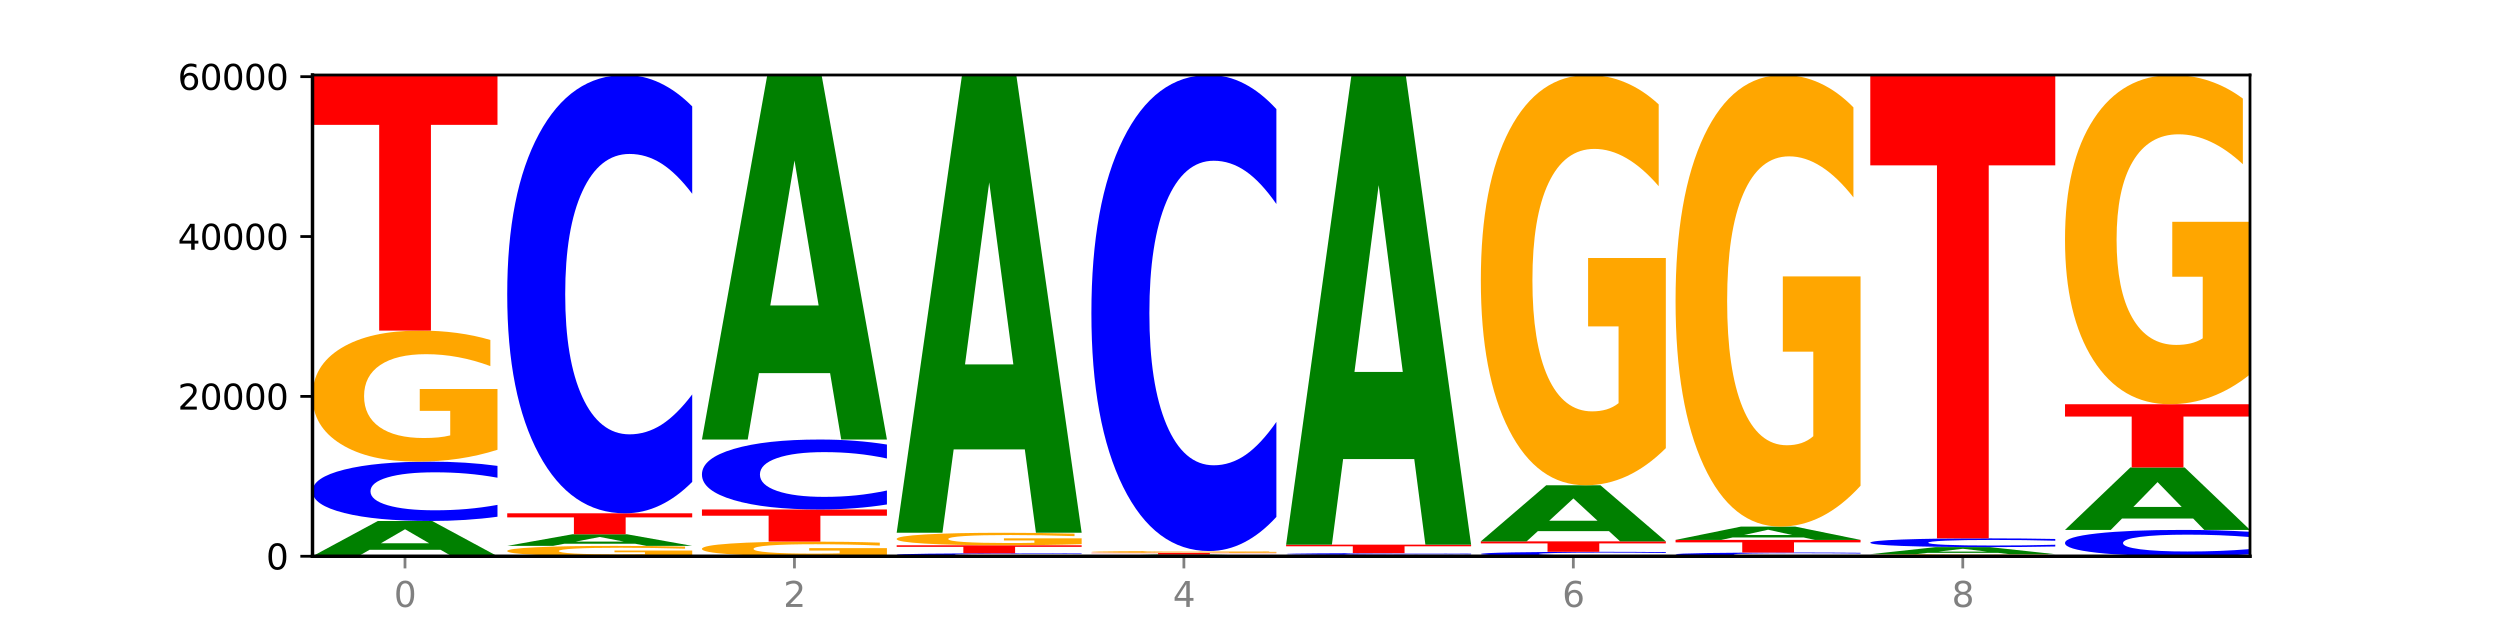 <?xml version="1.0" encoding="utf-8" standalone="no"?>
<!DOCTYPE svg PUBLIC "-//W3C//DTD SVG 1.1//EN"
  "http://www.w3.org/Graphics/SVG/1.1/DTD/svg11.dtd">
<svg xmlns:xlink="http://www.w3.org/1999/xlink" width="720pt" height="180pt" viewBox="0 0 720 180" xmlns="http://www.w3.org/2000/svg" version="1.1">
 <defs>
  <style type="text/css">*{stroke-linejoin: round; stroke-linecap: butt}</style>
 </defs>
 <g id="figure_1">
  <g id="patch_1">
   <path d="M 0 180 
L 720 180 
L 720 0 
L 0 0 
z
" style="fill: #ffffff"/>
  </g>
  <g id="axes_1">
   <g id="patch_2">
    <path d="M 90 160.2 
L 648 160.2 
L 648 21.6 
L 90 21.6 
z
" style="fill: #ffffff"/>
   </g>
   <g id="line2d_1">
    <path d="M 90 160.2 
L 648 160.2 
" clip-path="url(#peb3fa8fb2f)" style="fill: none; stroke: #000000; stroke-width: 0.5; stroke-linecap: square"/>
   </g>
   <g id="patch_3">
    <path d="M 126.905 158.349 
L 106.415 158.349 
L 103.18 160.2 
L 90 160.2 
L 108.823 150.041 
L 124.454 150.041 
L 143.276 160.2 
L 130.107 160.2 
L 126.905 158.349 
z
M 109.683 156.464 
L 123.604 156.464 
L 116.655 152.423 
L 109.683 156.464 
z
" clip-path="url(#peb3fa8fb2f)" style="fill: #008000"/>
   </g>
   <g id="patch_4">
    <path d="M 143.276 148.816 
Q 138.82 149.423 134.001 149.731 
Q 129.182 150.041 123.934 150.041 
Q 108.282 150.041 99.141 147.739 
Q 90 145.437 90 141.501 
Q 90 137.55 99.141 135.251 
Q 108.282 132.949 123.934 132.949 
Q 129.182 132.949 134.001 133.26 
Q 138.82 133.567 143.276 134.174 
L 143.276 137.581 
Q 138.78 136.776 134.417 136.402 
Q 130.055 136.028 125.236 136.028 
Q 116.591 136.028 111.638 137.486 
Q 106.698 138.941 106.698 141.501 
Q 106.698 144.05 111.638 145.508 
Q 116.591 146.963 125.236 146.963 
Q 130.055 146.963 134.417 146.588 
Q 138.78 146.211 143.276 145.406 
L 143.276 148.816 
z
" clip-path="url(#peb3fa8fb2f)" style="fill: #0000ff"/>
   </g>
   <g id="patch_5">
    <path d="M 143.276 129.534 
Q 137.903 131.242 132.124 132.099 
Q 126.345 132.949 120.184 132.949 
Q 106.262 132.949 98.131 127.866 
Q 90 122.782 90 114.089 
Q 90 105.295 98.274 100.25 
Q 106.561 95.206 120.972 95.206 
Q 126.525 95.206 131.611 95.892 
Q 136.709 96.57 141.223 97.911 
L 141.223 105.435 
Q 136.566 103.712 131.957 102.862 
Q 127.348 102.004 122.716 102.004 
Q 114.143 102.004 109.498 105.139 
Q 104.853 108.265 104.853 114.089 
Q 104.853 119.859 109.331 123.008 
Q 113.808 126.151 122.047 126.151 
Q 124.292 126.151 126.214 125.971 
Q 128.136 125.784 129.665 125.394 
L 129.665 118.331 
L 120.889 118.331 
L 120.889 112.039 
L 143.276 112.039 
L 143.276 129.534 
z
" clip-path="url(#peb3fa8fb2f)" style="fill: #ffa600"/>
   </g>
   <g id="patch_6">
    <path d="M 90 21.6 
L 143.276 21.6 
L 143.276 35.955 
L 124.109 35.955 
L 124.109 95.206 
L 109.204 95.206 
L 109.204 35.955 
L 90 35.955 
L 90 21.6 
z
" clip-path="url(#peb3fa8fb2f)" style="fill: #ff0000"/>
   </g>
   <g id="patch_7">
    <path d="M 199.357 159.93 
Q 193.984 160.065 188.205 160.133 
Q 182.426 160.2 176.265 160.2 
Q 162.343 160.2 154.212 159.798 
Q 146.08 159.396 146.08 158.708 
Q 146.08 158.012 154.355 157.613 
Q 162.641 157.214 177.053 157.214 
Q 182.605 157.214 187.691 157.269 
Q 192.79 157.322 197.303 157.428 
L 197.303 158.024 
Q 192.646 157.887 188.038 157.82 
Q 183.429 157.752 178.796 157.752 
Q 170.223 157.752 165.578 158 
Q 160.934 158.247 160.934 158.708 
Q 160.934 159.164 165.411 159.414 
Q 169.889 159.662 178.127 159.662 
Q 180.372 159.662 182.294 159.648 
Q 184.217 159.633 185.745 159.602 
L 185.745 159.044 
L 176.969 159.044 
L 176.969 158.546 
L 199.357 158.546 
L 199.357 159.93 
z
" clip-path="url(#peb3fa8fb2f)" style="fill: #ffa600"/>
   </g>
   <g id="patch_8">
    <path d="M 182.985 156.604 
L 162.496 156.604 
L 159.261 157.214 
L 146.08 157.214 
L 164.903 153.863 
L 180.534 153.863 
L 199.357 157.214 
L 186.187 157.214 
L 182.985 156.604 
z
M 165.764 155.982 
L 179.684 155.982 
L 172.735 154.648 
L 165.764 155.982 
z
" clip-path="url(#peb3fa8fb2f)" style="fill: #008000"/>
   </g>
   <g id="patch_9">
    <path d="M 146.08 147.829 
L 199.357 147.829 
L 199.357 149.006 
L 180.19 149.006 
L 180.19 153.863 
L 165.285 153.863 
L 165.285 149.006 
L 146.08 149.006 
L 146.08 147.829 
z
" clip-path="url(#peb3fa8fb2f)" style="fill: #ff0000"/>
   </g>
   <g id="patch_10">
    <path d="M 199.357 138.781 
Q 194.9 143.266 190.081 145.535 
Q 185.263 147.829 180.014 147.829 
Q 164.363 147.829 155.222 130.828 
Q 146.08 113.827 146.08 84.754 
Q 146.08 55.576 155.222 38.601 
Q 164.363 21.6 180.014 21.6 
Q 185.263 21.6 190.081 23.895 
Q 194.9 26.163 199.357 30.648 
L 199.357 55.81 
Q 194.86 49.865 190.498 47.101 
Q 186.135 44.337 181.316 44.337 
Q 172.672 44.337 167.718 55.106 
Q 162.779 65.849 162.779 84.754 
Q 162.779 103.58 167.718 114.349 
Q 172.672 125.092 181.316 125.092 
Q 186.135 125.092 190.498 122.328 
Q 194.86 119.538 199.357 113.593 
L 199.357 138.781 
z
" clip-path="url(#peb3fa8fb2f)" style="fill: #0000ff"/>
   </g>
   <g id="patch_11">
    <path d="M 255.437 159.818 
Q 250.064 160.009 244.285 160.105 
Q 238.506 160.2 232.345 160.2 
Q 218.423 160.2 210.292 159.631 
Q 202.161 159.062 202.161 158.089 
Q 202.161 157.105 210.435 156.54 
Q 218.722 155.976 233.133 155.976 
Q 238.685 155.976 243.772 156.053 
Q 248.87 156.129 253.384 156.279 
L 253.384 157.121 
Q 248.727 156.928 244.118 156.833 
Q 239.509 156.737 234.876 156.737 
Q 226.304 156.737 221.659 157.088 
Q 217.014 157.437 217.014 158.089 
Q 217.014 158.735 221.492 159.087 
Q 225.969 159.439 234.208 159.439 
Q 236.453 159.439 238.375 159.419 
Q 240.297 159.398 241.826 159.354 
L 241.826 158.564 
L 233.05 158.564 
L 233.05 157.86 
L 255.437 157.86 
L 255.437 159.818 
z
" clip-path="url(#peb3fa8fb2f)" style="fill: #ffa600"/>
   </g>
   <g id="patch_12">
    <path d="M 202.161 146.729 
L 255.437 146.729 
L 255.437 148.532 
L 236.27 148.532 
L 236.27 155.976 
L 221.365 155.976 
L 221.365 148.532 
L 202.161 148.532 
L 202.161 146.729 
z
" clip-path="url(#peb3fa8fb2f)" style="fill: #ff0000"/>
   </g>
   <g id="patch_13">
    <path d="M 255.437 145.285 
Q 250.981 146.001 246.162 146.363 
Q 241.343 146.729 236.094 146.729 
Q 220.443 146.729 211.302 144.016 
Q 202.161 141.303 202.161 136.663 
Q 202.161 132.006 211.302 129.297 
Q 220.443 126.584 236.094 126.584 
Q 241.343 126.584 246.162 126.95 
Q 250.981 127.312 255.437 128.028 
L 255.437 132.044 
Q 250.94 131.095 246.578 130.654 
Q 242.215 130.213 237.397 130.213 
Q 228.752 130.213 223.799 131.931 
Q 218.859 133.646 218.859 136.663 
Q 218.859 139.667 223.799 141.386 
Q 228.752 143.1 237.397 143.1 
Q 242.215 143.1 246.578 142.659 
Q 250.94 142.214 255.437 141.265 
L 255.437 145.285 
z
" clip-path="url(#peb3fa8fb2f)" style="fill: #0000ff"/>
   </g>
   <g id="patch_14">
    <path d="M 239.065 107.459 
L 218.576 107.459 
L 215.341 126.584 
L 202.161 126.584 
L 220.983 21.6 
L 236.615 21.6 
L 255.437 126.584 
L 242.268 126.584 
L 239.065 107.459 
z
M 221.844 87.974 
L 235.765 87.974 
L 228.815 46.215 
L 221.844 87.974 
z
" clip-path="url(#peb3fa8fb2f)" style="fill: #008000"/>
   </g>
   <g id="patch_15">
    <path d="M 311.518 160.139 
Q 307.061 160.169 302.242 160.185 
Q 297.423 160.2 292.175 160.2 
Q 276.524 160.2 267.382 160.085 
Q 258.241 159.971 258.241 159.774 
Q 258.241 159.578 267.382 159.463 
Q 276.524 159.348 292.175 159.348 
Q 297.423 159.348 302.242 159.364 
Q 307.061 159.379 311.518 159.409 
L 311.518 159.579 
Q 307.021 159.539 302.658 159.52 
Q 298.296 159.502 293.477 159.502 
Q 284.832 159.502 279.879 159.574 
Q 274.94 159.647 274.94 159.774 
Q 274.94 159.901 279.879 159.974 
Q 284.832 160.047 293.477 160.047 
Q 298.296 160.047 302.658 160.028 
Q 307.021 160.009 311.518 159.969 
L 311.518 160.139 
z
" clip-path="url(#peb3fa8fb2f)" style="fill: #0000ff"/>
   </g>
   <g id="patch_16">
    <path d="M 258.241 157.042 
L 311.518 157.042 
L 311.518 157.492 
L 292.35 157.492 
L 292.35 159.348 
L 277.445 159.348 
L 277.445 157.492 
L 258.241 157.492 
L 258.241 157.042 
z
" clip-path="url(#peb3fa8fb2f)" style="fill: #ff0000"/>
   </g>
   <g id="patch_17">
    <path d="M 311.518 156.716 
Q 306.145 156.879 300.366 156.961 
Q 294.587 157.042 288.426 157.042 
Q 274.504 157.042 266.372 156.556 
Q 258.241 156.071 258.241 155.24 
Q 258.241 154.4 266.516 153.919 
Q 274.802 153.437 289.214 153.437 
Q 294.766 153.437 299.852 153.502 
Q 304.951 153.567 309.464 153.695 
L 309.464 154.414 
Q 304.807 154.249 300.198 154.168 
Q 295.59 154.086 290.957 154.086 
Q 282.384 154.086 277.739 154.385 
Q 273.095 154.684 273.095 155.24 
Q 273.095 155.791 277.572 156.092 
Q 282.05 156.392 290.288 156.392 
Q 292.533 156.392 294.455 156.375 
Q 296.378 156.357 297.906 156.32 
L 297.906 155.645 
L 289.13 155.645 
L 289.13 155.045 
L 311.518 155.045 
L 311.518 156.716 
z
" clip-path="url(#peb3fa8fb2f)" style="fill: #ffa600"/>
   </g>
   <g id="patch_18">
    <path d="M 295.146 129.42 
L 274.657 129.42 
L 271.421 153.437 
L 258.241 153.437 
L 277.064 21.6 
L 292.695 21.6 
L 311.518 153.437 
L 298.348 153.437 
L 295.146 129.42 
z
M 277.924 104.952 
L 291.845 104.952 
L 284.896 52.511 
L 277.924 104.952 
z
" clip-path="url(#peb3fa8fb2f)" style="fill: #008000"/>
   </g>
   <g id="patch_19">
    <path d="M 351.226 160.111 
L 330.737 160.111 
L 327.502 160.2 
L 314.322 160.2 
L 333.144 159.71 
L 348.775 159.71 
L 367.598 160.2 
L 354.429 160.2 
L 351.226 160.111 
z
M 334.005 160.02 
L 347.926 160.02 
L 340.976 159.825 
L 334.005 160.02 
z
" clip-path="url(#peb3fa8fb2f)" style="fill: #008000"/>
   </g>
   <g id="patch_20">
    <path d="M 314.322 159.215 
L 367.598 159.215 
L 367.598 159.311 
L 348.431 159.311 
L 348.431 159.71 
L 333.526 159.71 
L 333.526 159.311 
L 314.322 159.311 
L 314.322 159.215 
z
" clip-path="url(#peb3fa8fb2f)" style="fill: #ff0000"/>
   </g>
   <g id="patch_21">
    <path d="M 367.598 159.168 
Q 362.225 159.191 356.446 159.203 
Q 350.667 159.215 344.506 159.215 
Q 330.584 159.215 322.453 159.145 
Q 314.322 159.076 314.322 158.957 
Q 314.322 158.837 322.596 158.768 
Q 330.882 158.699 345.294 158.699 
Q 350.846 158.699 355.933 158.708 
Q 361.031 158.718 365.544 158.736 
L 365.544 158.839 
Q 360.888 158.815 356.279 158.804 
Q 351.67 158.792 347.037 158.792 
Q 338.464 158.792 333.82 158.835 
Q 329.175 158.878 329.175 158.957 
Q 329.175 159.036 333.653 159.079 
Q 338.13 159.122 346.369 159.122 
Q 348.613 159.122 350.536 159.119 
Q 352.458 159.117 353.986 159.112 
L 353.986 159.015 
L 345.21 159.015 
L 345.21 158.929 
L 367.598 158.929 
L 367.598 159.168 
z
" clip-path="url(#peb3fa8fb2f)" style="fill: #ffa600"/>
   </g>
   <g id="patch_22">
    <path d="M 367.598 148.872 
Q 363.142 153.743 358.323 156.207 
Q 353.504 158.699 348.255 158.699 
Q 332.604 158.699 323.463 140.234 
Q 314.322 121.769 314.322 90.192 
Q 314.322 58.501 323.463 40.065 
Q 332.604 21.6 348.255 21.6 
Q 353.504 21.6 358.323 24.092 
Q 363.142 26.556 367.598 31.427 
L 367.598 58.756 
Q 363.101 52.299 358.739 49.297 
Q 354.376 46.295 349.557 46.295 
Q 340.913 46.295 335.96 57.992 
Q 331.02 69.66 331.02 90.192 
Q 331.02 110.639 335.96 122.336 
Q 340.913 134.004 349.557 134.004 
Q 354.376 134.004 358.739 131.002 
Q 363.101 127.971 367.598 121.514 
L 367.598 148.872 
z
" clip-path="url(#peb3fa8fb2f)" style="fill: #0000ff"/>
   </g>
   <g id="patch_23">
    <path d="M 423.678 160.167 
Q 418.305 160.183 412.526 160.192 
Q 406.747 160.2 400.586 160.2 
Q 386.664 160.2 378.533 160.151 
Q 370.402 160.101 370.402 160.017 
Q 370.402 159.932 378.676 159.883 
Q 386.963 159.834 401.374 159.834 
Q 406.927 159.834 412.013 159.841 
Q 417.111 159.847 421.625 159.86 
L 421.625 159.933 
Q 416.968 159.916 412.359 159.908 
Q 407.75 159.9 403.118 159.9 
Q 394.545 159.9 389.9 159.93 
Q 385.255 159.961 385.255 160.017 
Q 385.255 160.073 389.733 160.104 
Q 394.21 160.134 402.449 160.134 
Q 404.694 160.134 406.616 160.132 
Q 408.538 160.131 410.067 160.127 
L 410.067 160.058 
L 401.291 160.058 
L 401.291 159.997 
L 423.678 159.997 
L 423.678 160.167 
z
" clip-path="url(#peb3fa8fb2f)" style="fill: #ffa600"/>
   </g>
   <g id="patch_24">
    <path d="M 423.678 159.795 
Q 419.222 159.815 414.403 159.824 
Q 409.584 159.834 404.336 159.834 
Q 388.684 159.834 379.543 159.761 
Q 370.402 159.689 370.402 159.565 
Q 370.402 159.44 379.543 159.368 
Q 388.684 159.295 404.336 159.295 
Q 409.584 159.295 414.403 159.305 
Q 419.222 159.315 423.678 159.334 
L 423.678 159.441 
Q 419.182 159.416 414.819 159.404 
Q 410.457 159.392 405.638 159.392 
Q 396.993 159.392 392.04 159.438 
Q 387.1 159.484 387.1 159.565 
Q 387.1 159.645 392.04 159.691 
Q 396.993 159.737 405.638 159.737 
Q 410.457 159.737 414.819 159.725 
Q 419.182 159.713 423.678 159.688 
L 423.678 159.795 
z
" clip-path="url(#peb3fa8fb2f)" style="fill: #0000ff"/>
   </g>
   <g id="patch_25">
    <path d="M 370.402 156.86 
L 423.678 156.86 
L 423.678 157.335 
L 404.511 157.335 
L 404.511 159.295 
L 389.606 159.295 
L 389.606 157.335 
L 370.402 157.335 
L 370.402 156.86 
z
" clip-path="url(#peb3fa8fb2f)" style="fill: #ff0000"/>
   </g>
   <g id="patch_26">
    <path d="M 407.307 132.22 
L 386.817 132.22 
L 383.582 156.86 
L 370.402 156.86 
L 389.225 21.6 
L 404.856 21.6 
L 423.678 156.86 
L 410.509 156.86 
L 407.307 132.22 
z
M 390.085 107.116 
L 404.006 107.116 
L 397.057 53.313 
L 390.085 107.116 
z
" clip-path="url(#peb3fa8fb2f)" style="fill: #008000"/>
   </g>
   <g id="patch_27">
    <path d="M 479.759 160.108 
Q 475.302 160.154 470.483 160.177 
Q 465.665 160.2 460.416 160.2 
Q 444.765 160.2 435.624 160.027 
Q 426.482 159.855 426.482 159.559 
Q 426.482 159.263 435.624 159.09 
Q 444.765 158.918 460.416 158.918 
Q 465.665 158.918 470.483 158.941 
Q 475.302 158.964 479.759 159.01 
L 479.759 159.265 
Q 475.262 159.205 470.9 159.177 
Q 466.537 159.149 461.718 159.149 
Q 453.074 159.149 448.12 159.258 
Q 443.181 159.367 443.181 159.559 
Q 443.181 159.751 448.12 159.86 
Q 453.074 159.969 461.718 159.969 
Q 466.537 159.969 470.9 159.941 
Q 475.262 159.913 479.759 159.852 
L 479.759 160.108 
z
" clip-path="url(#peb3fa8fb2f)" style="fill: #0000ff"/>
   </g>
   <g id="patch_28">
    <path d="M 426.482 155.914 
L 479.759 155.914 
L 479.759 156.5 
L 460.592 156.5 
L 460.592 158.918 
L 445.687 158.918 
L 445.687 156.5 
L 426.482 156.5 
L 426.482 155.914 
z
" clip-path="url(#peb3fa8fb2f)" style="fill: #ff0000"/>
   </g>
   <g id="patch_29">
    <path d="M 463.387 152.971 
L 442.898 152.971 
L 439.663 155.914 
L 426.482 155.914 
L 445.305 139.761 
L 460.936 139.761 
L 479.759 155.914 
L 466.589 155.914 
L 463.387 152.971 
z
M 446.166 149.973 
L 460.087 149.973 
L 453.137 143.548 
L 446.166 149.973 
z
" clip-path="url(#peb3fa8fb2f)" style="fill: #008000"/>
   </g>
   <g id="patch_30">
    <path d="M 479.759 129.07 
Q 474.386 134.415 468.607 137.1 
Q 462.828 139.761 456.667 139.761 
Q 442.745 139.761 434.614 123.846 
Q 426.482 107.932 426.482 80.717 
Q 426.482 53.184 434.757 37.392 
Q 443.043 21.6 457.455 21.6 
Q 463.007 21.6 468.093 23.748 
Q 473.192 25.871 477.705 30.07 
L 477.705 53.624 
Q 473.049 48.229 468.44 45.569 
Q 463.831 42.884 459.198 42.884 
Q 450.625 42.884 445.98 52.696 
Q 441.336 62.484 441.336 80.717 
Q 441.336 98.779 445.813 108.64 
Q 450.291 118.477 458.529 118.477 
Q 460.774 118.477 462.697 117.915 
Q 464.619 117.329 466.147 116.109 
L 466.147 93.995 
L 457.371 93.995 
L 457.371 74.298 
L 479.759 74.298 
L 479.759 129.07 
z
" clip-path="url(#peb3fa8fb2f)" style="fill: #ffa600"/>
   </g>
   <g id="patch_31">
    <path d="M 535.839 160.123 
Q 531.383 160.161 526.564 160.18 
Q 521.745 160.2 516.496 160.2 
Q 500.845 160.2 491.704 160.056 
Q 482.563 159.911 482.563 159.664 
Q 482.563 159.416 491.704 159.272 
Q 500.845 159.127 516.496 159.127 
Q 521.745 159.127 526.564 159.147 
Q 531.383 159.166 535.839 159.204 
L 535.839 159.418 
Q 531.342 159.367 526.98 159.344 
Q 522.617 159.321 517.799 159.321 
Q 509.154 159.321 504.201 159.412 
Q 499.261 159.503 499.261 159.664 
Q 499.261 159.824 504.201 159.915 
Q 509.154 160.007 517.799 160.007 
Q 522.617 160.007 526.98 159.983 
Q 531.342 159.96 535.839 159.909 
L 535.839 160.123 
z
" clip-path="url(#peb3fa8fb2f)" style="fill: #0000ff"/>
   </g>
   <g id="patch_32">
    <path d="M 482.563 155.492 
L 535.839 155.492 
L 535.839 156.201 
L 516.672 156.201 
L 516.672 159.127 
L 501.767 159.127 
L 501.767 156.201 
L 482.563 156.201 
L 482.563 155.492 
z
" clip-path="url(#peb3fa8fb2f)" style="fill: #ff0000"/>
   </g>
   <g id="patch_33">
    <path d="M 519.467 154.795 
L 498.978 154.795 
L 495.743 155.492 
L 482.563 155.492 
L 501.385 151.662 
L 517.017 151.662 
L 535.839 155.492 
L 522.67 155.492 
L 519.467 154.795 
z
M 502.246 154.084 
L 516.167 154.084 
L 509.217 152.56 
L 502.246 154.084 
z
" clip-path="url(#peb3fa8fb2f)" style="fill: #008000"/>
   </g>
   <g id="patch_34">
    <path d="M 535.839 139.894 
Q 530.466 145.778 524.687 148.733 
Q 518.908 151.662 512.747 151.662 
Q 498.825 151.662 490.694 134.145 
Q 482.563 116.628 482.563 86.671 
Q 482.563 56.366 490.837 38.983 
Q 499.124 21.6 513.535 21.6 
Q 519.087 21.6 524.174 23.964 
Q 529.272 26.302 533.786 30.923 
L 533.786 56.849 
Q 529.129 50.912 524.52 47.983 
Q 519.911 45.028 515.278 45.028 
Q 506.706 45.028 502.061 55.828 
Q 497.416 66.602 497.416 86.671 
Q 497.416 106.553 501.894 117.407 
Q 506.371 128.234 514.61 128.234 
Q 516.855 128.234 518.777 127.616 
Q 520.699 126.971 522.228 125.628 
L 522.228 101.287 
L 513.452 101.287 
L 513.452 79.605 
L 535.839 79.605 
L 535.839 139.894 
z
" clip-path="url(#peb3fa8fb2f)" style="fill: #ffa600"/>
   </g>
   <g id="patch_35">
    <path d="M 591.92 160.146 
Q 586.547 160.173 580.768 160.187 
Q 574.989 160.2 568.828 160.2 
Q 554.906 160.2 546.774 160.12 
Q 538.643 160.039 538.643 159.902 
Q 538.643 159.763 546.918 159.683 
Q 555.204 159.604 569.616 159.604 
Q 575.168 159.604 580.254 159.615 
Q 585.353 159.625 589.866 159.647 
L 589.866 159.765 
Q 585.209 159.738 580.6 159.725 
Q 575.992 159.711 571.359 159.711 
Q 562.786 159.711 558.141 159.761 
Q 553.497 159.81 553.497 159.902 
Q 553.497 159.993 557.974 160.043 
Q 562.452 160.093 570.69 160.093 
Q 572.935 160.093 574.857 160.09 
Q 576.78 160.087 578.308 160.081 
L 578.308 159.969 
L 569.532 159.969 
L 569.532 159.87 
L 591.92 159.87 
L 591.92 160.146 
z
" clip-path="url(#peb3fa8fb2f)" style="fill: #ffa600"/>
   </g>
   <g id="patch_36">
    <path d="M 575.548 159.234 
L 555.059 159.234 
L 551.823 159.604 
L 538.643 159.604 
L 557.466 157.571 
L 573.097 157.571 
L 591.92 159.604 
L 578.75 159.604 
L 575.548 159.234 
z
M 558.326 158.856 
L 572.247 158.856 
L 565.298 158.048 
L 558.326 158.856 
z
" clip-path="url(#peb3fa8fb2f)" style="fill: #008000"/>
   </g>
   <g id="patch_37">
    <path d="M 591.92 157.39 
Q 587.463 157.48 582.644 157.525 
Q 577.825 157.571 572.577 157.571 
Q 556.926 157.571 547.784 157.231 
Q 538.643 156.89 538.643 156.308 
Q 538.643 155.724 547.784 155.384 
Q 556.926 155.044 572.577 155.044 
Q 577.825 155.044 582.644 155.09 
Q 587.463 155.135 591.92 155.225 
L 591.92 155.729 
Q 587.423 155.61 583.06 155.554 
Q 578.698 155.499 573.879 155.499 
Q 565.234 155.499 560.281 155.714 
Q 555.342 155.93 555.342 156.308 
Q 555.342 156.685 560.281 156.901 
Q 565.234 157.116 573.879 157.116 
Q 578.698 157.116 583.06 157.061 
Q 587.423 157.005 591.92 156.886 
L 591.92 157.39 
z
" clip-path="url(#peb3fa8fb2f)" style="fill: #0000ff"/>
   </g>
   <g id="patch_38">
    <path d="M 538.643 21.6 
L 591.92 21.6 
L 591.92 47.625 
L 572.752 47.625 
L 572.752 155.044 
L 557.847 155.044 
L 557.847 47.625 
L 538.643 47.625 
L 538.643 21.6 
z
" clip-path="url(#peb3fa8fb2f)" style="fill: #ff0000"/>
   </g>
   <g id="patch_39">
    <path d="M 648 159.656 
Q 643.544 159.926 638.725 160.062 
Q 633.906 160.2 628.657 160.2 
Q 613.006 160.2 603.865 159.178 
Q 594.724 158.156 594.724 156.409 
Q 594.724 154.655 603.865 153.635 
Q 613.006 152.613 628.657 152.613 
Q 633.906 152.613 638.725 152.751 
Q 643.544 152.887 648 153.157 
L 648 154.669 
Q 643.503 154.312 639.141 154.145 
Q 634.778 153.979 629.959 153.979 
Q 621.315 153.979 616.362 154.627 
Q 611.422 155.272 611.422 156.409 
Q 611.422 157.54 616.362 158.188 
Q 621.315 158.833 629.959 158.833 
Q 634.778 158.833 639.141 158.667 
Q 643.503 158.499 648 158.142 
L 648 159.656 
z
" clip-path="url(#peb3fa8fb2f)" style="fill: #0000ff"/>
   </g>
   <g id="patch_40">
    <path d="M 631.628 149.336 
L 611.139 149.336 
L 607.904 152.613 
L 594.724 152.613 
L 613.546 134.627 
L 629.177 134.627 
L 648 152.613 
L 634.831 152.613 
L 631.628 149.336 
z
M 614.407 145.998 
L 628.328 145.998 
L 621.378 138.844 
L 614.407 145.998 
z
" clip-path="url(#peb3fa8fb2f)" style="fill: #008000"/>
   </g>
   <g id="patch_41">
    <path d="M 594.724 116.419 
L 648 116.419 
L 648 119.97 
L 628.833 119.97 
L 628.833 134.627 
L 613.928 134.627 
L 613.928 119.97 
L 594.724 119.97 
L 594.724 116.419 
z
" clip-path="url(#peb3fa8fb2f)" style="fill: #ff0000"/>
   </g>
   <g id="patch_42">
    <path d="M 648 107.84 
Q 642.627 112.129 636.848 114.284 
Q 631.069 116.419 624.908 116.419 
Q 610.986 116.419 602.855 103.648 
Q 594.724 90.878 594.724 69.039 
Q 594.724 46.945 602.998 34.273 
Q 611.284 21.6 625.696 21.6 
Q 631.248 21.6 636.335 23.324 
Q 641.433 25.028 645.946 28.397 
L 645.946 47.298 
Q 641.29 42.969 636.681 40.834 
Q 632.072 38.679 627.439 38.679 
Q 618.866 38.679 614.222 46.553 
Q 609.577 54.408 609.577 69.039 
Q 609.577 83.533 614.055 91.446 
Q 618.532 99.339 626.771 99.339 
Q 629.015 99.339 630.938 98.889 
Q 632.86 98.419 634.388 97.439 
L 634.388 79.694 
L 625.612 79.694 
L 625.612 63.887 
L 648 63.887 
L 648 107.84 
z
" clip-path="url(#peb3fa8fb2f)" style="fill: #ffa600"/>
   </g>
   <g id="matplotlib.axis_1">
    <g id="xtick_1">
     <g id="line2d_2">
      <defs>
       <path id="mbe43b491c7" d="M 0 0 
L 0 3.5 
" style="stroke: #808080; stroke-width: 0.8"/>
      </defs>
      <g>
       <use xlink:href="#mbe43b491c7" x="116.638" y="160.2" style="fill: #808080; stroke: #808080; stroke-width: 0.8"/>
      </g>
     </g>
     <g id="text_1">
      <!-- 0 -->
      <g style="fill: #808080" transform="translate(113.457 174.798) scale(0.1 -0.1)">
       <defs>
        <path id="DejaVuSans-30" d="M 2034 4250 
Q 1547 4250 1301 3770 
Q 1056 3291 1056 2328 
Q 1056 1369 1301 889 
Q 1547 409 2034 409 
Q 2525 409 2770 889 
Q 3016 1369 3016 2328 
Q 3016 3291 2770 3770 
Q 2525 4250 2034 4250 
z
M 2034 4750 
Q 2819 4750 3233 4129 
Q 3647 3509 3647 2328 
Q 3647 1150 3233 529 
Q 2819 -91 2034 -91 
Q 1250 -91 836 529 
Q 422 1150 422 2328 
Q 422 3509 836 4129 
Q 1250 4750 2034 4750 
z
" transform="scale(0.016)"/>
       </defs>
       <use xlink:href="#DejaVuSans-30"/>
      </g>
     </g>
    </g>
    <g id="xtick_2">
     <g id="line2d_3">
      <g>
       <use xlink:href="#mbe43b491c7" x="228.799" y="160.2" style="fill: #808080; stroke: #808080; stroke-width: 0.8"/>
      </g>
     </g>
     <g id="text_2">
      <!-- 2 -->
      <g style="fill: #808080" transform="translate(225.618 174.798) scale(0.1 -0.1)">
       <defs>
        <path id="DejaVuSans-32" d="M 1228 531 
L 3431 531 
L 3431 0 
L 469 0 
L 469 531 
Q 828 903 1448 1529 
Q 2069 2156 2228 2338 
Q 2531 2678 2651 2914 
Q 2772 3150 2772 3378 
Q 2772 3750 2511 3984 
Q 2250 4219 1831 4219 
Q 1534 4219 1204 4116 
Q 875 4013 500 3803 
L 500 4441 
Q 881 4594 1212 4672 
Q 1544 4750 1819 4750 
Q 2544 4750 2975 4387 
Q 3406 4025 3406 3419 
Q 3406 3131 3298 2873 
Q 3191 2616 2906 2266 
Q 2828 2175 2409 1742 
Q 1991 1309 1228 531 
z
" transform="scale(0.016)"/>
       </defs>
       <use xlink:href="#DejaVuSans-32"/>
      </g>
     </g>
    </g>
    <g id="xtick_3">
     <g id="line2d_4">
      <g>
       <use xlink:href="#mbe43b491c7" x="340.96" y="160.2" style="fill: #808080; stroke: #808080; stroke-width: 0.8"/>
      </g>
     </g>
     <g id="text_3">
      <!-- 4 -->
      <g style="fill: #808080" transform="translate(337.779 174.798) scale(0.1 -0.1)">
       <defs>
        <path id="DejaVuSans-34" d="M 2419 4116 
L 825 1625 
L 2419 1625 
L 2419 4116 
z
M 2253 4666 
L 3047 4666 
L 3047 1625 
L 3713 1625 
L 3713 1100 
L 3047 1100 
L 3047 0 
L 2419 0 
L 2419 1100 
L 313 1100 
L 313 1709 
L 2253 4666 
z
" transform="scale(0.016)"/>
       </defs>
       <use xlink:href="#DejaVuSans-34"/>
      </g>
     </g>
    </g>
    <g id="xtick_4">
     <g id="line2d_5">
      <g>
       <use xlink:href="#mbe43b491c7" x="453.121" y="160.2" style="fill: #808080; stroke: #808080; stroke-width: 0.8"/>
      </g>
     </g>
     <g id="text_4">
      <!-- 6 -->
      <g style="fill: #808080" transform="translate(449.939 174.798) scale(0.1 -0.1)">
       <defs>
        <path id="DejaVuSans-36" d="M 2113 2584 
Q 1688 2584 1439 2293 
Q 1191 2003 1191 1497 
Q 1191 994 1439 701 
Q 1688 409 2113 409 
Q 2538 409 2786 701 
Q 3034 994 3034 1497 
Q 3034 2003 2786 2293 
Q 2538 2584 2113 2584 
z
M 3366 4563 
L 3366 3988 
Q 3128 4100 2886 4159 
Q 2644 4219 2406 4219 
Q 1781 4219 1451 3797 
Q 1122 3375 1075 2522 
Q 1259 2794 1537 2939 
Q 1816 3084 2150 3084 
Q 2853 3084 3261 2657 
Q 3669 2231 3669 1497 
Q 3669 778 3244 343 
Q 2819 -91 2113 -91 
Q 1303 -91 875 529 
Q 447 1150 447 2328 
Q 447 3434 972 4092 
Q 1497 4750 2381 4750 
Q 2619 4750 2861 4703 
Q 3103 4656 3366 4563 
z
" transform="scale(0.016)"/>
       </defs>
       <use xlink:href="#DejaVuSans-36"/>
      </g>
     </g>
    </g>
    <g id="xtick_5">
     <g id="line2d_6">
      <g>
       <use xlink:href="#mbe43b491c7" x="565.281" y="160.2" style="fill: #808080; stroke: #808080; stroke-width: 0.8"/>
      </g>
     </g>
     <g id="text_5">
      <!-- 8 -->
      <g style="fill: #808080" transform="translate(562.1 174.798) scale(0.1 -0.1)">
       <defs>
        <path id="DejaVuSans-38" d="M 2034 2216 
Q 1584 2216 1326 1975 
Q 1069 1734 1069 1313 
Q 1069 891 1326 650 
Q 1584 409 2034 409 
Q 2484 409 2743 651 
Q 3003 894 3003 1313 
Q 3003 1734 2745 1975 
Q 2488 2216 2034 2216 
z
M 1403 2484 
Q 997 2584 770 2862 
Q 544 3141 544 3541 
Q 544 4100 942 4425 
Q 1341 4750 2034 4750 
Q 2731 4750 3128 4425 
Q 3525 4100 3525 3541 
Q 3525 3141 3298 2862 
Q 3072 2584 2669 2484 
Q 3125 2378 3379 2068 
Q 3634 1759 3634 1313 
Q 3634 634 3220 271 
Q 2806 -91 2034 -91 
Q 1263 -91 848 271 
Q 434 634 434 1313 
Q 434 1759 690 2068 
Q 947 2378 1403 2484 
z
M 1172 3481 
Q 1172 3119 1398 2916 
Q 1625 2713 2034 2713 
Q 2441 2713 2670 2916 
Q 2900 3119 2900 3481 
Q 2900 3844 2670 4047 
Q 2441 4250 2034 4250 
Q 1625 4250 1398 4047 
Q 1172 3844 1172 3481 
z
" transform="scale(0.016)"/>
       </defs>
       <use xlink:href="#DejaVuSans-38"/>
      </g>
     </g>
    </g>
   </g>
   <g id="matplotlib.axis_2">
    <g id="ytick_1">
     <g id="line2d_7">
      <defs>
       <path id="mc56cb64bad" d="M 0 0 
L -3.5 0 
" style="stroke: #000000; stroke-width: 0.8"/>
      </defs>
      <g>
       <use xlink:href="#mc56cb64bad" x="90" y="160.2" style="stroke: #000000; stroke-width: 0.8"/>
      </g>
     </g>
     <g id="text_6">
      <!-- 0 -->
      <g transform="translate(76.638 163.999) scale(0.1 -0.1)">
       <use xlink:href="#DejaVuSans-30"/>
      </g>
     </g>
    </g>
    <g id="ytick_2">
     <g id="line2d_8">
      <g>
       <use xlink:href="#mc56cb64bad" x="90" y="114.16" style="stroke: #000000; stroke-width: 0.8"/>
      </g>
     </g>
     <g id="text_7">
      <!-- 20000 -->
      <g transform="translate(51.188 117.96) scale(0.1 -0.1)">
       <use xlink:href="#DejaVuSans-32"/>
       <use xlink:href="#DejaVuSans-30" x="63.623"/>
       <use xlink:href="#DejaVuSans-30" x="127.246"/>
       <use xlink:href="#DejaVuSans-30" x="190.869"/>
       <use xlink:href="#DejaVuSans-30" x="254.492"/>
      </g>
     </g>
    </g>
    <g id="ytick_3">
     <g id="line2d_9">
      <g>
       <use xlink:href="#mc56cb64bad" x="90" y="68.121" style="stroke: #000000; stroke-width: 0.8"/>
      </g>
     </g>
     <g id="text_8">
      <!-- 40000 -->
      <g transform="translate(51.188 71.92) scale(0.1 -0.1)">
       <use xlink:href="#DejaVuSans-34"/>
       <use xlink:href="#DejaVuSans-30" x="63.623"/>
       <use xlink:href="#DejaVuSans-30" x="127.246"/>
       <use xlink:href="#DejaVuSans-30" x="190.869"/>
       <use xlink:href="#DejaVuSans-30" x="254.492"/>
      </g>
     </g>
    </g>
    <g id="ytick_4">
     <g id="line2d_10">
      <g>
       <use xlink:href="#mc56cb64bad" x="90" y="22.081" style="stroke: #000000; stroke-width: 0.8"/>
      </g>
     </g>
     <g id="text_9">
      <!-- 60000 -->
      <g transform="translate(51.188 25.88) scale(0.1 -0.1)">
       <use xlink:href="#DejaVuSans-36"/>
       <use xlink:href="#DejaVuSans-30" x="63.623"/>
       <use xlink:href="#DejaVuSans-30" x="127.246"/>
       <use xlink:href="#DejaVuSans-30" x="190.869"/>
       <use xlink:href="#DejaVuSans-30" x="254.492"/>
      </g>
     </g>
    </g>
   </g>
   <g id="patch_43">
    <path d="M 90 160.2 
L 90 21.6 
" style="fill: none; stroke: #000000; stroke-linejoin: miter; stroke-linecap: square"/>
   </g>
   <g id="patch_44">
    <path d="M 648 160.2 
L 648 21.6 
" style="fill: none; stroke: #000000; stroke-width: 0.8; stroke-linejoin: miter; stroke-linecap: square"/>
   </g>
   <g id="patch_45">
    <path d="M 90 160.2 
L 648 160.2 
" style="fill: none; stroke: #000000; stroke-linejoin: miter; stroke-linecap: square"/>
   </g>
   <g id="patch_46">
    <path d="M 90 21.6 
L 648 21.6 
" style="fill: none; stroke: #000000; stroke-width: 0.8; stroke-linejoin: miter; stroke-linecap: square"/>
   </g>
  </g>
 </g>
 <defs>
  <clipPath id="peb3fa8fb2f">
   <rect x="90" y="21.6" width="558" height="138.6"/>
  </clipPath>
 </defs>
</svg>
